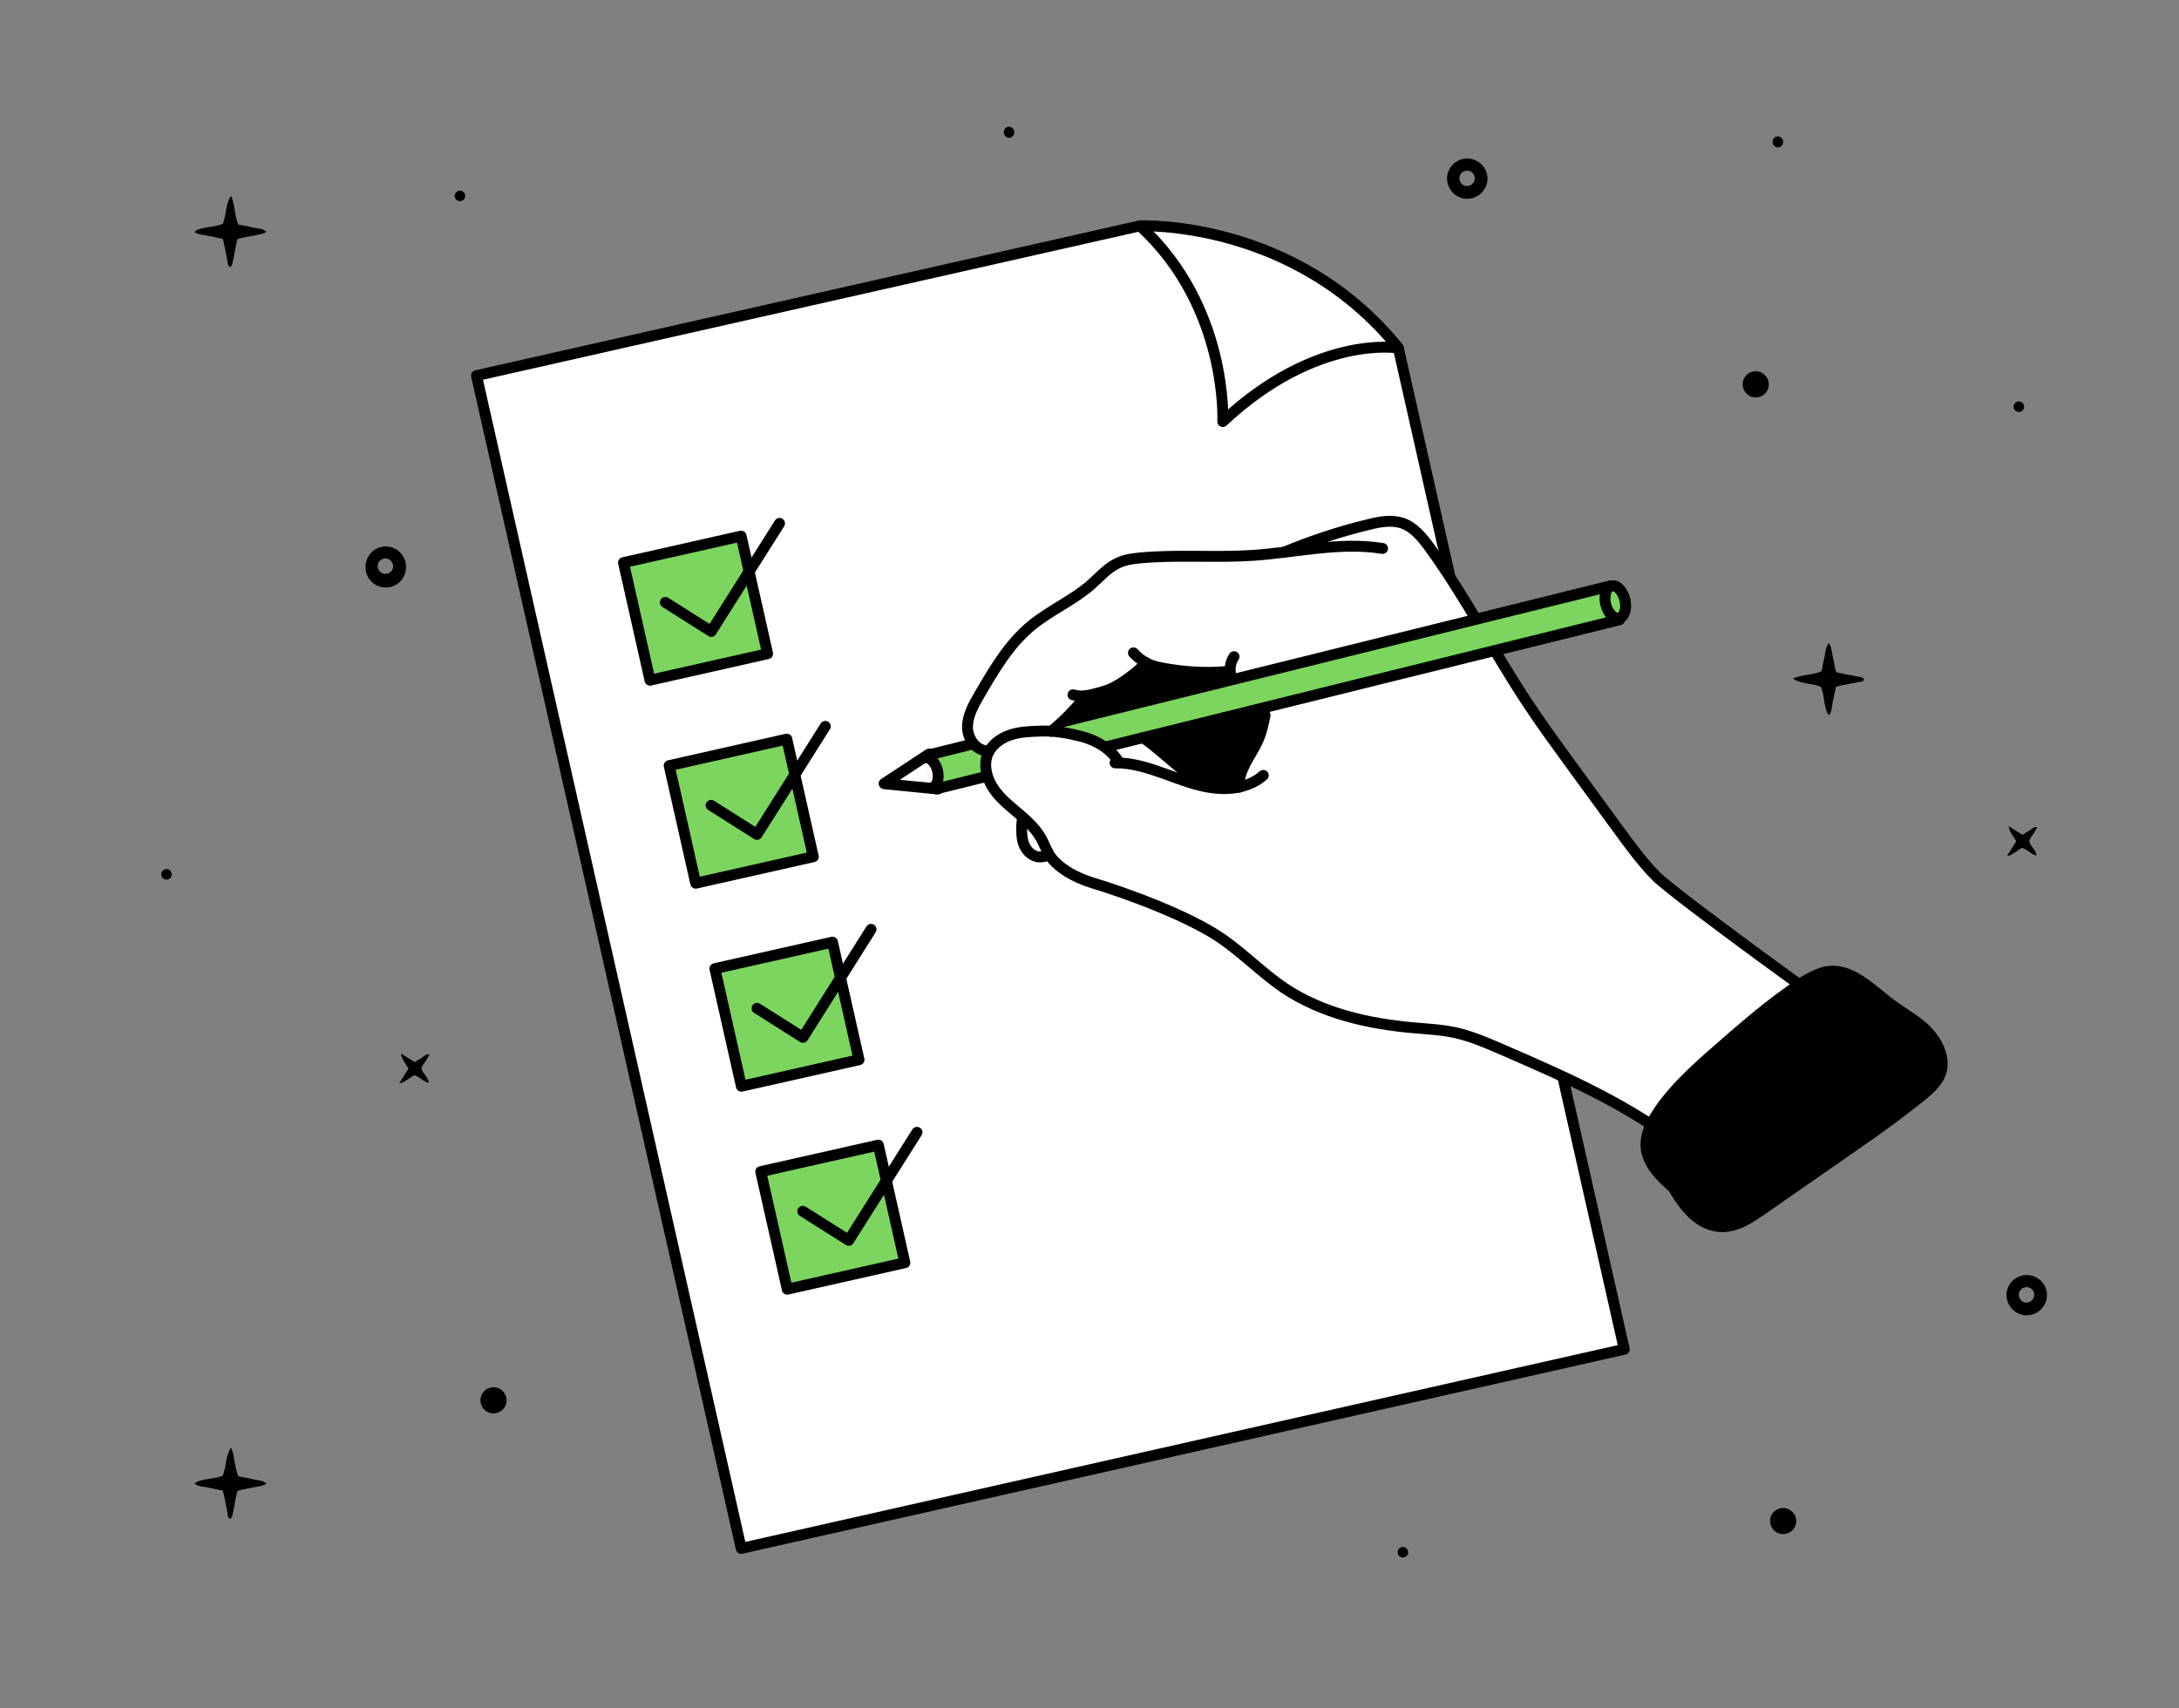 <?xml version="1.0" encoding="UTF-8"?>
<svg id="Capa_1" xmlns="http://www.w3.org/2000/svg" version="1.1" viewBox="0 0 1200 941">
  <rect x="0" y="0" width="1200" height="941" fill="#808080" stroke="none"/>
  <!-- Generator: Adobe Illustrator 29.5.0, SVG Export Plug-In . SVG Version: 2.1.0 Build 137)  -->
  <defs>
    <style>
      .st0 {
        fill: none;
      }

      .st0, .st1, .st2, .st3, .st4, .st5 {
        stroke: #000;
        stroke-linejoin: round;
        stroke-width: 6px;
      }

      .st0, .st3, .st4 {
        stroke-linecap: round;
      }

      .st1 {
        fill: #ffc547;
      }

      .st2, .st6, .st4 {
        fill: #7cd55e;
      }

      .st3, .st7, .st5 {
        fill: #fff;
      }
    </style>
  </defs>
  <path d="M1026.6,374.1c-1.2-1.4-3-1.2-4.6-1.6-1.8-.5-3.8-.7-5.6-1.1l-5.1-1.1c-.4-1.1-.7-2.1-.9-3.2l-2-10.2c-.3-1-.7-1.9-1.2-2.7-2.1,2.4-1.8,5.3-2.4,7.7-.7,2.4-1.1,5.2-1.6,7.8-5,2.3-10.7,1.8-15.8,4q1.8,1.7,7.7,2.8c2.6.3,5.2.9,7.7,1.8,2.1,5,1.4,10.5,3.9,15.2,0,.1.3.1.7.2,1.6-2.2,1.4-5,2-7.5s1.1-5.2,1.6-7.8c1.1-.4,2.2-.7,3.3-.9l9.7-1.9c.9,0,2.1,0,2.6-1.5Z"/>
  <path d="M212.1,301h0c-5.9.2-10.7,5-10.8,11v.3c-.1,6.2,4.8,11.2,11,11.3,6.2.1,11.2-4.8,11.3-11v-.7c-.2-6.2-5.3-11.1-11.5-10.9ZM212.2,316.1c-2.3,0-4.2-1.9-4.2-4.3s1.9-4.2,4.3-4.2h.4c2.3.3,3.9,2.2,3.8,4.5-.1,2.3-2,4-4.3,4Z"/>
  <path d="M1115.8,702.3c-5.9.2-10.7,5-10.8,10.9,0,6,4.7,11.1,10.7,11.3,6.1.2,11.3-4.6,11.6-10.7v-.7c-.2-6.1-5.3-10.9-11.5-10.8ZM1116,717.5c-2.3,0-4.2-1.9-4.2-4.3s1.9-4.2,4.3-4.2h.4c2.3.3,3.9,2.2,3.8,4.5-.2,2.2-2.1,4-4.3,4Z"/>
  <path d="M807.7,87.3c-5.9.2-10.7,5-10.8,10.9,0,6,4.7,11.1,10.7,11.3,6.1.2,11.3-4.6,11.6-10.7v-.7c-.2-6.1-5.3-10.9-11.5-10.8ZM807.9,102.5c-2.3,0-4.2-1.9-4.2-4.3s1.9-4.2,4.3-4.2h.4c2.3.3,3.9,2.2,3.8,4.5-.2,2.2-2.1,4-4.3,4Z"/>
  <path d="M225,588.6l-5.1,8c.8,0,1.7-.3,2.4-.6l5.8-3.8c3,.8,4.9,3.6,8.1,4.3-.4-3.3-3.4-5-4.1-8,.7-2.7,3.4-4.6,4.3-7.8-2,0-3,1.2-4.2,2l-3.8,2.3-7.6-4.7q.4,2.5,1.7,4.4l2.5,3.9h0Z"/>
  <path d="M1110.4,463.4l-5.1,8c.8,0,1.7-.3,2.4-.6l5.8-3.8c3,.8,4.9,3.6,8.1,4.3-.4-3.3-3.4-5-4.1-8,.7-2.7,3.4-4.6,4.3-7.8-2,0-3,1.2-4.2,2l-3.8,2.3-7.6-4.7q.4,2.5,1.7,4.4l2.5,3.9h0Z"/>
  <path d="M126.9,147.1c1.4-1.2,1.2-3,1.6-4.6.5-1.8.7-3.8,1.1-5.6l1.1-5.1c1-.4,2.1-.7,3.2-.9l10.2-2c1-.3,1.9-.7,2.7-1.2-2.4-2.1-5.3-1.8-7.7-2.4-2.4-.7-5.2-1.1-7.8-1.6-2.3-5-1.8-10.7-4-15.8q-1.7,1.8-2.8,7.7c-.3,2.6-.9,5.2-1.8,7.7-5,2.1-10.5,1.4-15.2,3.9,0,0,0,.3-.2.7,2.3,1.6,5,1.4,7.5,2s5.2,1.1,7.8,1.6c.4,1.1.7,2.2.9,3.3.7,3.2,1.2,6.4,1.9,9.7,0,.9,0,2.1,1.5,2.6h0Z"/>
  <path d="M126.9,836.6c1.4-1.2,1.2-3,1.6-4.6.5-1.8.7-3.8,1.1-5.6l1.1-5.1c1-.4,2.1-.7,3.2-.9l10.2-2c1-.3,1.9-.7,2.7-1.2-2.4-2.1-5.3-1.8-7.7-2.4-2.4-.7-5.2-1.1-7.8-1.6-2.3-5-1.8-10.7-4-15.8q-1.7,1.8-2.8,7.7c-.3,2.6-.9,5.2-1.8,7.7-5,2.1-10.5,1.4-15.2,3.9,0,0,0,.3-.2.7,2.3,1.6,5,1.4,7.5,2s5.2,1.1,7.8,1.6c.4,1.1.7,2.2.9,3.3.7,3.2,1.2,6.4,1.9,9.7,0,1,0,2.1,1.5,2.6h0Z"/>
  <path d="M977.9,612.4c-1.7,0-3,1.5-2.9,3.2,0,1.5,1.3,2.8,2.9,2.9,1.7,0,3-1.5,2.9-3.2-.1-1.6-1.3-2.8-2.9-2.9Z"/>
  <path d="M979.1,75.1c-1.7,0-3,1.5-2.9,3.2,0,1.5,1.3,2.8,2.9,2.9,1.7,0,3-1.5,2.9-3.2,0-1.5-1.4-2.8-2.9-2.9Z"/>
  <path d="M555.7,69.8c-1.7,0-3,1.5-2.9,3.2,0,1.5,1.3,2.8,2.9,2.9,1.7,0,3-1.5,2.9-3.2,0-1.5-1.4-2.8-2.9-2.9Z"/>
  <path d="M271.9,764.1c-4,0-7.3,3.1-7.3,7.1-.1,4,3.1,7.3,7.1,7.3,4,0,7.3-3.1,7.3-7.1h0c0-4-3.1-7.2-7.1-7.3Z"/>
  <path d="M967,204.5c-4-.1-7.3,3.1-7.3,7.1,0,4,3.1,7.3,7.1,7.3,4,.1,7.3-3.1,7.3-7.1h0c0-4-3.1-7.2-7.1-7.3Z"/>
  <path d="M982.1,830.6c-4,0-7.3,3.1-7.3,7.1,0,4,3.1,7.3,7.1,7.3,4,0,7.3-3.1,7.3-7.1h0c0-4-3.2-7.2-7.1-7.3h0Z"/>
  <path d="M91.9,478.7c-1.6-.1-3,1.1-3.1,2.7s1.1,3,2.7,3.1,3-1.1,3.1-2.7h0c0-1.6-1.1-3-2.7-3.1Z"/>
  <path d="M772.8,852.1c-1.6-.1-3,1.1-3.1,2.7s1.1,3,2.7,3.1,3-1.1,3.1-2.7h0c0-1.6-1.1-3-2.7-3.1Z"/>
  <path d="M253.5,105c-1.6,0-3,1.1-3.1,2.7s1.1,3,2.7,3.1c1.6,0,3-1.1,3.1-2.7h0c.1-1.6-1.1-2.9-2.7-3.1Z"/>
  <path d="M1112,221.1c-1.6-.1-3,1.1-3.1,2.7s1.1,3,2.7,3.1,3-1.1,3.1-2.7h0c.1-1.6-1.1-3-2.7-3.1Z"/>
  <g>
    <g id="Modo_de_aislamiento">
      <g>
        <path d="M627.8,124.4l-365.4,82.5,145.8,646,486.3-109.7-124.4-551.4c-57.2-70.9-142.2-67.2-142.2-67.2Z"/>
        <path d="M627.8,124.4c48.7,44.6,45.6,107.8,45.6,107.8,51.7-48.4,96.7-40.5,96.7-40.5-57.3-71-142.3-67.3-142.3-67.3Z"/>
      </g>
      <g>
        <path class="st3" d="M627.8,124.4l-365.4,82.5,145.8,646,486.3-109.7-124.4-551.4c-57.2-70.9-142.2-67.2-142.2-67.2Z"/>
        <path class="st3" d="M627.8,124.4c48.7,44.6,45.6,107.8,45.6,107.8,51.7-48.4,96.7-40.5,96.7-40.5-57.3-71-142.3-67.3-142.3-67.3Z"/>
      </g>
    </g>
    <g>
      <rect class="st4" x="349.9" y="301.7" width="66.4" height="66.4" transform="translate(-64.3 92.5) rotate(-12.7)"/>
      <polyline class="st0" points="429.3 288.3 391.7 347.8 366.4 331.8"/>
    </g>
    <g>
      <rect class="st4" x="375.1" y="413.5" width="66.4" height="66.4" transform="translate(-88.3 100.8) rotate(-12.7)"/>
      <polyline class="st0" points="454.5 400.1 416.9 459.6 391.6 443.6"/>
    </g>
    <g>
      <rect class="st4" x="400.3" y="525.3" width="66.4" height="66.4" transform="translate(-112.3 109.1) rotate(-12.7)"/>
      <polyline class="st0" points="479.7 511.9 442.2 571.4 416.9 555.4"/>
    </g>
    <g>
      <rect class="st4" x="425.6" y="637.1" width="66.4" height="66.4" transform="translate(-136.3 117.4) rotate(-12.7)"/>
      <polyline class="st0" points="505 623.7 467.4 683.2 442.1 667.2"/>
    </g>
  </g>
  <g>
    <path class="st1" d="M891.7,340.4c2.9-.7,4.3-5.3,3.1-10.1s-4.5-8.3-7.4-7.5-4.3,5.3-3.1,10.1,4.5,8.3,7.4,7.5Z"/>
    <g>
      <path class="st2" d="M511.1,415.9l376.1-93.2,4.6,18.6-376.1,93.2-4.6-18.6Z"/>
      <path class="st5" d="M487,431.7l29.5,2.9-4.8-19.3-24.8,16.3Z"/>
      <path class="st7" d="M513.1,434c2.9-.7,4.3-5,3.2-9.6s-4.4-7.7-7.3-7"/>
      <path class="st0" d="M513.1,434c2.9-.7,4.3-5,3.2-9.6s-4.4-7.7-7.3-7"/>
      <path class="st7" d="M1033.5,567.7c-1.4-1-3-1.5-4.7-1.7-17.3-10.9-106.2-76-115.1-85-7.5-7.6-13.9-16.4-20.2-25l-27-37-23-32.5c-7.9-11.9-15.4-24.5-22.6-36.5-9.9-16.5-20.1-33.7-31.6-49.6-4.1-5.7-9.2-12-16.5-14.5-6.5-2.2-13.2-.8-19.6.8-15.8,3.9-31.5,9-46.6,15.3,0,0-.1,0-.2.1-5.5.6-11,1.3-16.5,1.6-9.4.6-19,.6-28.3.5-11.1,0-22.5-.2-33.8.9-3.8.4-8.2.9-12.3,2.7-4.9,2.1-8.8,5.8-12.5,9.3l-3.7,3.4c-5.1,4.4-11,8.1-16.8,11.6-5.4,3.3-10.9,6.7-16,10.8-12.9,10.6-21.7,25.7-29.4,39-3,5.2-6.8,11.7-6.7,18.8,0,4.3,1.9,8.8,5,11.8,1.7,1.6,3.7,2.7,5.8,3.2-1.9,5.8-.8,12.8,3.1,19,3.5,5.7,8.7,10,13.7,14.2l.3.3c.8.7,1.6,1.3,2.3,2-.6,4.3-.6,10.1.6,14,1.4,4.4,5.2,8.9,10.6,9.3,1.5.1,2.7,0,3.8-.4s.7-.2,1.1-.3c5.3,7.1,15.3,12.2,23.4,14.8,23.6,7.1,54.8,19.4,71.1,30.6,5.8,4,11.3,8.6,16.6,13.1,5.7,4.8,11.5,9.8,17.9,14,18.4,12.4,42,19.7,72.2,22.3,1.6.2,3.1.3,4.7.4,6.2.5,12.6,1,18.7,2.4,8.3,1.9,16.4,5.3,24.2,8.7,34.7,15,70.5,30.5,100.4,54.4v.2c-2,2.9,2.6,5.6,4.4,2.7,5.4-8.3,14-14,21.9-19.7,8.3-5.9,16.9-11.6,25.6-16.9,17.8-10.9,36.4-20.4,55.6-28.5,1.8-.8,1.3-3.5-.1-4.5ZM631.8,423c-3,1.6-9.7-3.6-13.1-2.6-2.6.8-10.1-13.4-12.7-13-3-1.7-6.3-3-9.9-3.9-4-1-7.7-1.8-11.4-2.4,5.3-4.7,10.5-10.2,14.6-15.6,1-.2,2.1-.4,3.3-.7l2.6-.6h.2c2.6-.7,5.3-1.5,7.8-2.7,6-2.9,13.7-8.5,18.5-13.4,2.6,1.1,5.5,1.9,8.8,2.5,11.6,2.2,23.3,2.8,35.1,1.9.1.7.4,1.5.6,2.2,1.9,5.3,5.8,8.7,8.7,10.7.6.4,1.3.5,1.9.4h0c.1,0,.3.1.4.2,1.2.5,6.9,3.6,8.6,5.9-.7.3-1.3.9-1.4,1.8-.8,4.3-1.8,8.8-3.6,13.1-1.1,2.6-2.5,5-4,7.5-.9,1.5-1.8,3.1-2.7,4.8-2.5,4.8-3.8,8.9-4,12.7-3.4.5-7,.6-10.7.2-1.5-.2-3-.4-4.6-.7-.2-.4-.5-.7-.9-.9-5.7-3.4-12.1,3.5-17.1-.8-2.9-2.5-5.6-1.9-8.8-4.3.4-.9-2.5-1.8-3.4-2.6"/>
      <path class="st0" d="M614.1,420.2c9.5-.1,18.7,2.9,27.6,6.1,8.9,3.2,17.8,6.8,27.3,7.8,9.4,1,19.6-.7,26.7-7"/>
      <path class="st0" d="M928.1,633.1c-30.1-24.3-66.1-39.9-101.6-55.3-8-3.5-16.1-6.9-24.6-8.9-7.7-1.7-15.7-2.1-23.7-2.8-24.9-2.2-50.3-8-71-21.9-12.1-8.2-22.4-18.9-34.4-27.2-17.9-12.3-50.9-24.6-71.8-30.9-8.7-2.7-19.3-8.4-23.5-15.9-1.6-2.8-2.7-5.9-4.3-8.7-3.2-5.6-8.3-10-13.2-14.2-5-4.2-10.1-8.4-13.5-13.9-3.4-5.5-5-12.7-2.3-18.6,2.3-4.9,7.1-8.3,12.3-10,5.1-1.7,10.7-1.9,16.1-2.1,8.3-.3,15.1,1,23.2,3,8,2.1,16.4,7,20.4,14.3M543.9,413.5c-6.3.2-11-6.6-11.1-12.9,0-6.3,3.2-12.1,6.4-17.6,8.1-13.9,16.4-28.2,28.8-38.4,10.2-8.4,22.8-13.8,32.8-22.5,5-4.4,9.4-9.7,15.6-12.3,3.6-1.6,7.7-2.1,11.6-2.5,20.6-1.9,41.4,0,62.1-1.4,23.8-1.6,47.7-7.6,71.3-3.8M590.9,382.7c5,1.3,7.6.6,13.9-1,2.4-.7,5-1.4,7.4-2.5,6.1-2.9,14.4-9.1,19-14.2"/>
      <path class="st0" d="M624.2,359.6c2.9,3.3,6.9,5.5,6.9,5.5,3,1.6,6.4,2.4,9.8,3,11.4,2.1,23.2,2.8,34.8,1.8M679.6,361.7c-2.4,3.4-2.7,8.1-1.3,12,1.4,4,4.4,7.2,7.8,9.6M696.7,393.9c-.9,4.6-1.9,9.3-3.8,13.6-1.9,4.4-4.6,8.3-6.8,12.5s-4,8.8-3.7,13.6M578.9,402.8c6.7-5.3,13.8-12.6,18.9-19.4M629.4,406.3c10.4,7,22.4,19.6,33.2,25.9M563.2,450.2c-.7,4-.9,10.3.4,14.2,1.2,3.8,4.5,7.3,8.5,7.6,2.1.1,3.3-.3,5.2-.9M707.6,304c15-6.2,30.4-11.3,46.2-15.1,6-1.5,12.4-2.7,18.3-.8,6.6,2.2,11.2,8,15.3,13.6,19.9,27.5,35.4,57.8,54.2,86.1,7.3,11.1,15.2,21.8,23,32.6l27,37c6.4,8.7,12.8,17.5,20.4,25.2,9.8,10,105,79.3,117,86.3"/>
      <path d="M1060.5,563.1c-5.9-5-12.7-8.7-18.8-13.4-6-4.7-11.6-9.8-18.2-13.6-6.5-3.7-13.5-5.4-20.9-3.1-7.6,2.4-14.6,7.5-21,12.1-13.3,9.6-25.9,20.6-38.2,31.4-12.8,11.2-26.5,23.5-35.2,38.4-3.7,6.3-5.9,13.5-4.1,20.8,2.2,8.5,8.6,14.8,15,20.4,6.3,10.7,14.6,21.5,27.8,22.5,7.7.6,14.7-2.9,20.9-7,7.3-4.8,14.3-9.9,21.4-14.8l42.6-29.6c6.9-4.9,13.8-9.9,20.5-15.2,5.7-4.5,12.6-9.2,16.8-15.2,8.1-11.6.8-25.7-8.7-33.8Z"/>
      <path class="st6" d="M670.5,376.4l216.8-53.7,4.6,18.6-216.8,53.7"/>
      <path class="st0" d="M670.5,376.4l216.8-53.7,4.6,18.6-216.8,53.7"/>
      <path class="st2" d="M891.7,340.4c2.9-.7,4.3-5.3,3.1-10.1s-4.5-8.3-7.4-7.5-4.3,5.3-3.1,10.1,4.5,8.3,7.4,7.5Z"/>
      <path d="M677.5,370.8c-3.5-1.8-7.7-1.7-11.6-1.9-4.3-.3-8.5-.4-12.7-.6-4.1-.2-8.1-.5-12.2-1.1-1.9-.3-3.9-.7-5.8-1.1-1.8-.4-3.5-1.1-5.3-.4-1.7.7-3.2,2.1-4.8,3.2-1.8,1.2-3.5,2.3-5.4,3.5-3.5,2.2-7.1,4.5-10.8,6.3-3.7,1.8-7.7,2.2-11.1,4.7-3.1,2.4-5.4,5.6-7.6,8.8-.2.3-.4.7-.5,1-.8.6-1.1,1.4-1,2.2-.2,1.6,1.7,3.1,3.4,2.8,3.3-.5,6-2.6,9.2-3.2,1.7-.3,3.3-.4,5-1,1.3-.5,2.6-1.3,3.9-1.8,3.3-1.4,7.1-1,10.5-1.5,3.8-.5,7.4-1.5,11.1-2.4,15.1-3.7,30-7.9,44.8-12.7,2.1-.6,3.1-3.7.8-4.8ZM696.9,394.1c-.8-3.6-4.3-3.8-7.9-3.1-1.1.2-2.1.4-3.1.6l-17.2,3.2c-11.4,2.3-22.7,5.4-33.7,9.2-2.6.9-2.2,4.6-.2,5.2l24.2,19c6.8,5.2,15.3,8.3,23,2.8,1-.7,1.5-1.7,1.3-2.9-.4-1.9,1.3-4.2,2.1-5.8l3.2-6.4c1.9-3.9,4.1-7.8,5.6-12,.6-1.8,1.4-4.5,1.4-6.9.9-.4,1.6-1.4,1.3-2.9Z"/>
    </g>
  </g>
</svg>